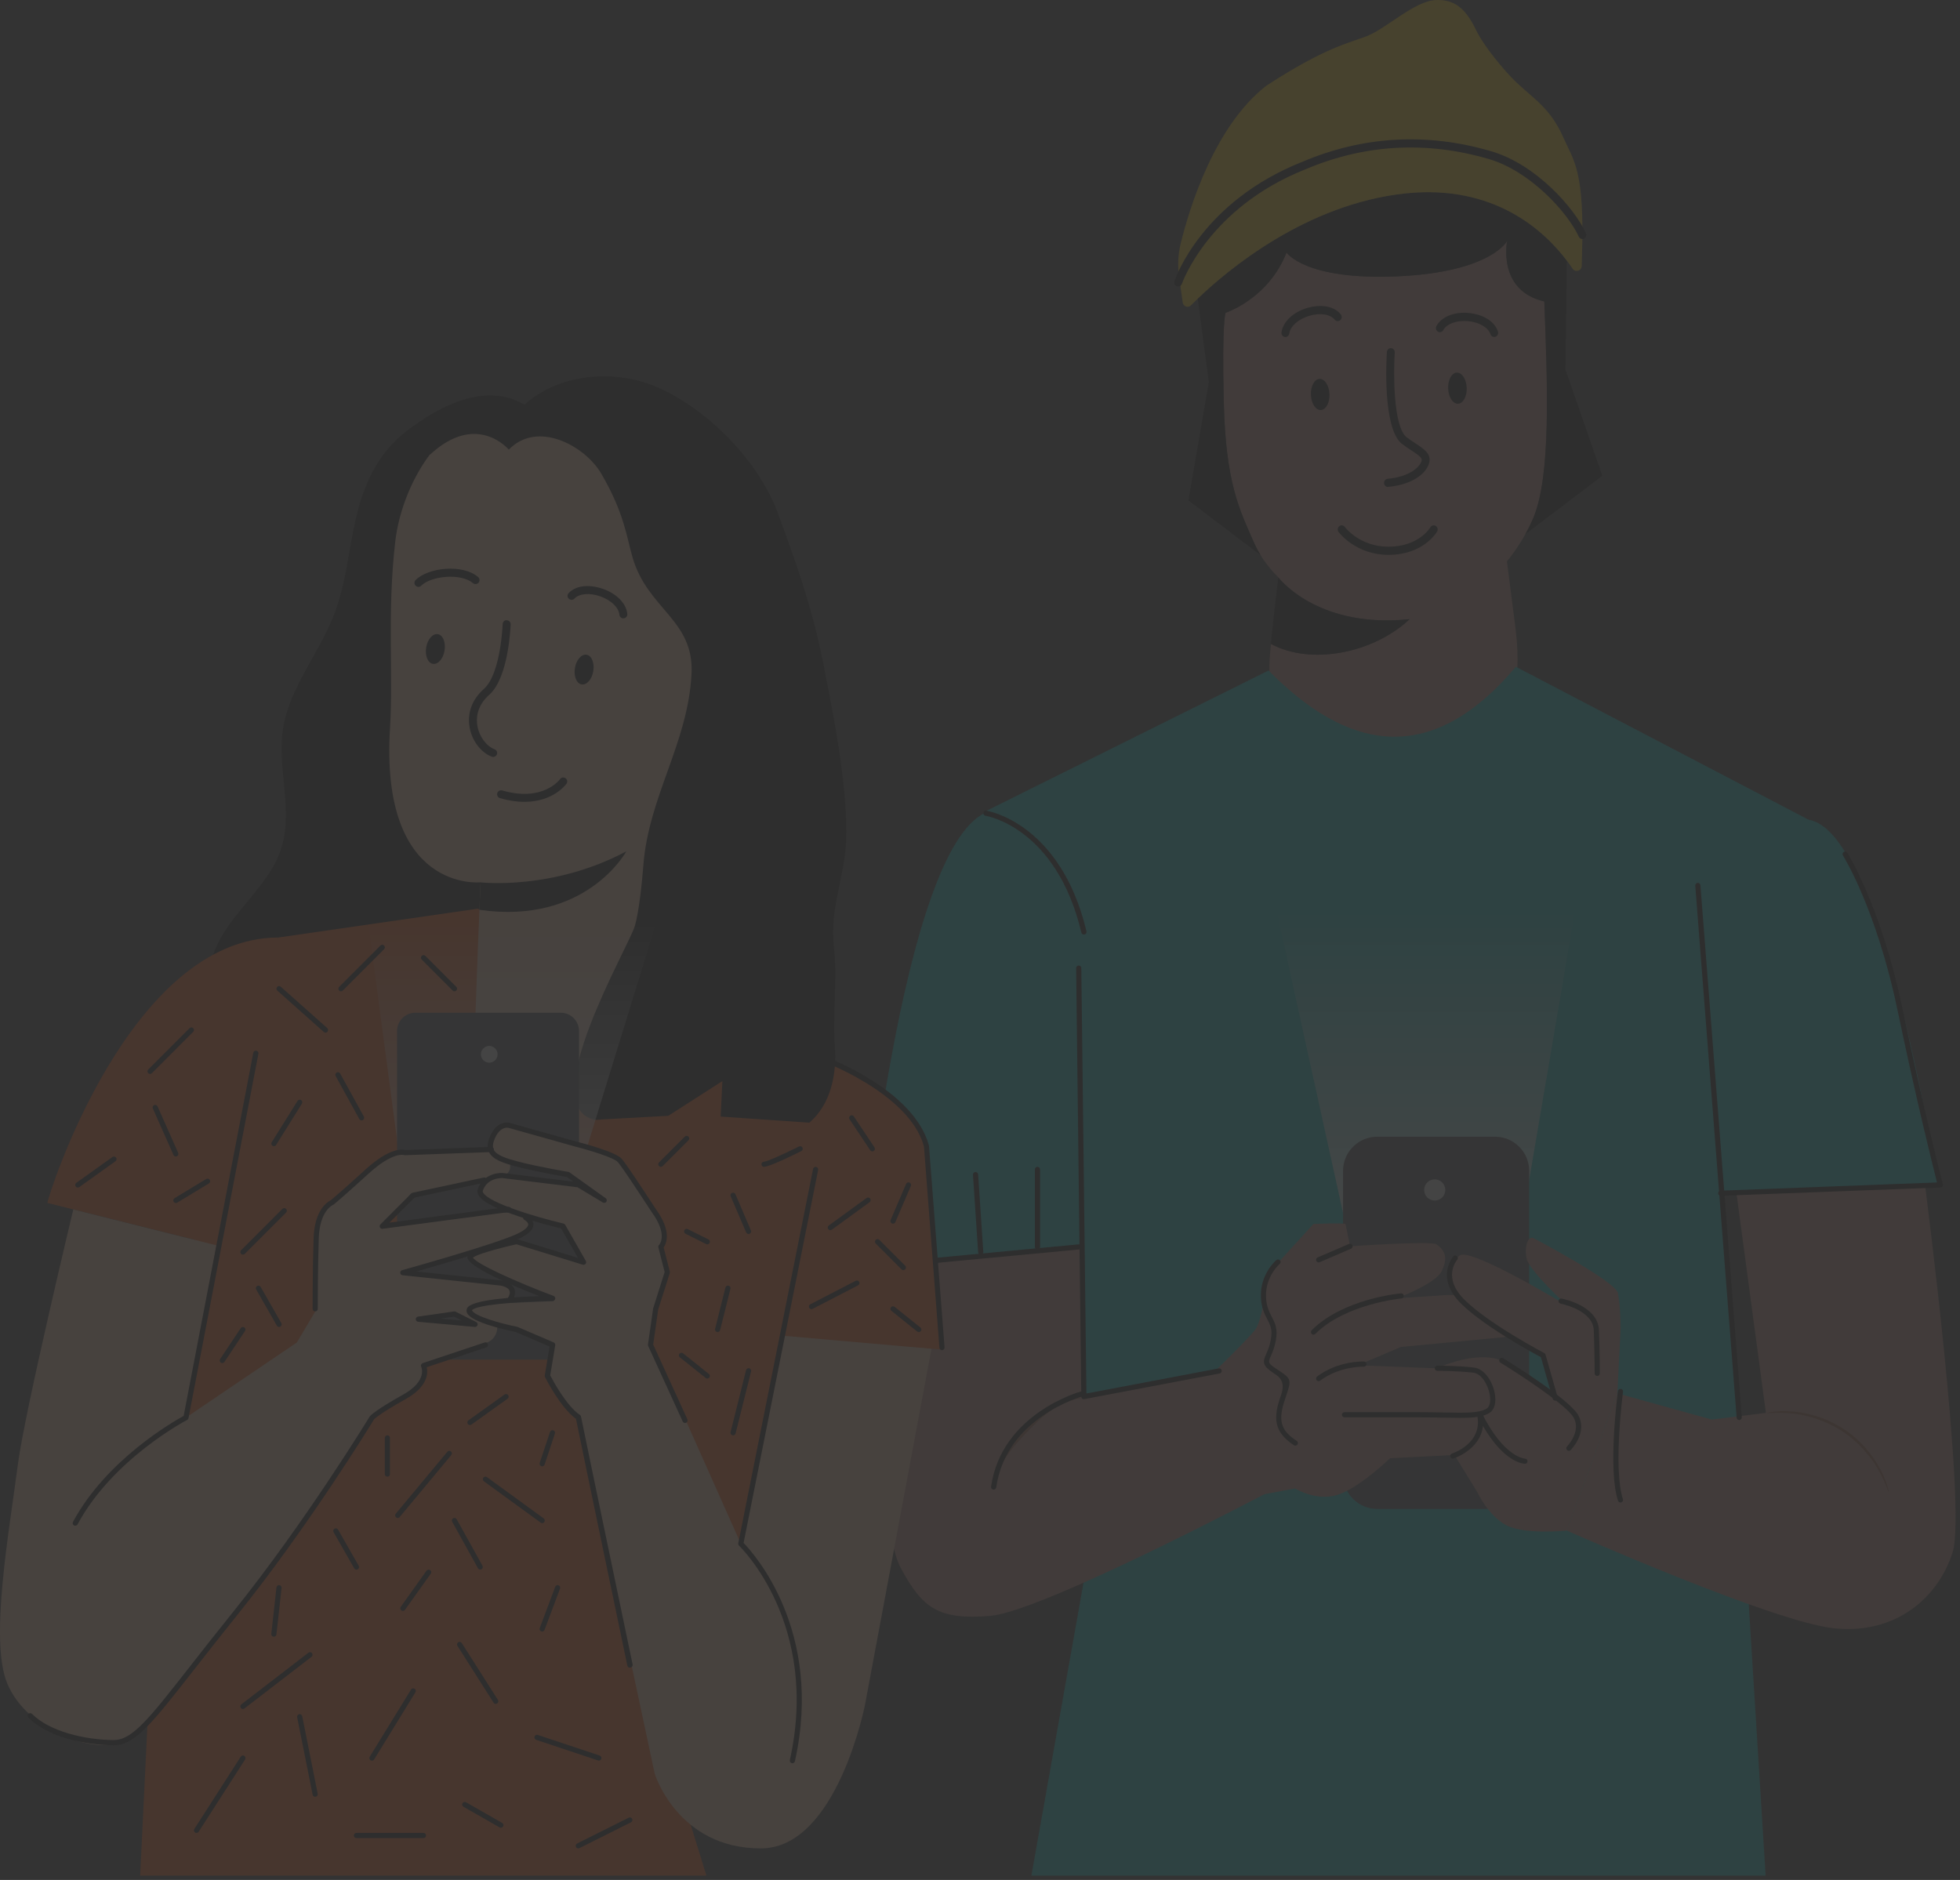 <svg width="245" height="235" viewBox="0 0 245 235" fill="none" xmlns="http://www.w3.org/2000/svg">
    <rect x="0" y="0" width="245" height="235" fill="#333333" stroke="none"/>
    <g opacity="0.1">
        <path
            d="M176.2 77.4C171.647 81.68 163.85 83.183 158.872 80.492C158.543 83.751 158.033 88.599 162.573 91.768C167.642 95.298 177.226 97.841 185.229 92.194C190.917 88.173 189.821 81.273 189.118 76.064L188.37 70.185V70.172C189.279 69.049 190.053 67.887 190.678 66.764C191.052 66.093 191.381 65.428 191.646 64.802C193.89 59.522 193.445 48.215 193.045 37.681C187.125 36.326 188.395 30.117 188.395 30.117C188.395 30.117 186.409 34.002 174.769 34.538C163.122 35.074 160.819 31.569 160.819 31.569C158.549 37.359 153.209 39.095 153.209 39.095C153.209 39.095 152.732 39.863 152.971 50.093C153.209 60.471 154.938 63.685 156.821 67.984C157.04 68.462 157.292 68.933 157.569 69.384C158.188 70.404 158.949 71.353 159.839 72.218C159.839 72.218 159.839 72.218 159.826 72.218C160.284 72.792 165.192 78.549 176.2 77.394V77.4Z"
            fill="#C18678" />
        <path
            d="M158.968 79.421C158.955 79.549 158.949 79.685 158.936 79.821C158.961 79.537 158.994 79.259 159.019 78.982L158.968 79.421Z"
            fill="#C18678" />
        <path
            d="M152.964 50.093C152.725 39.87 153.203 39.095 153.203 39.095C153.203 39.095 158.542 37.359 160.813 31.57C160.813 31.57 163.121 35.068 174.762 34.539C186.409 34.003 188.389 30.117 188.389 30.117C188.389 30.117 187.118 36.326 193.039 37.682C193.438 48.215 193.89 59.523 191.639 64.802C191.368 65.428 191.046 66.093 190.672 66.764L200.294 59.478L195.689 46.227L195.857 32.602C193.058 28.872 186.77 22.973 175.6 24.173C163.263 25.516 153.506 33.667 149.714 37.307L151.1 47.763L148.553 62.556L157.562 69.385C157.285 68.927 157.033 68.462 156.814 67.984C154.931 63.679 153.203 60.472 152.964 50.093Z"
            fill="black" />
        <path
            d="M195.869 32.602C196.134 32.951 196.366 33.286 196.572 33.59C196.921 34.106 197.701 33.867 197.714 33.235L197.74 32.183C198.114 21.23 196.721 20.145 195.379 17.105C193.825 13.582 191.748 12.375 189.536 10.283C188.014 8.844 185.428 5.682 184.513 3.765C183.126 0.86 181.649 -0.101 179.424 0.008C176.812 0.137 173.207 3.616 170.847 4.52C168.487 5.423 165.636 5.94 158.297 10.709C151.816 15.75 148.694 25.941 147.592 30.421C147.263 31.77 147.185 33.164 147.379 34.545L147.837 37.804C147.908 38.321 148.507 38.533 148.869 38.172C149.107 37.927 149.397 37.643 149.733 37.32C153.531 33.68 163.289 25.522 175.619 24.186C186.789 22.985 193.071 28.884 195.876 32.615L195.869 32.602Z"
            fill="#FFCD00" />
        <path
            d="M158.936 79.821C158.916 80.04 158.891 80.266 158.871 80.492C163.85 83.183 171.647 81.68 176.2 77.4C165.191 78.556 160.284 72.799 159.826 72.224C159.8 72.192 159.787 72.179 159.787 72.179C159.787 72.179 159.748 72.489 159.684 73.025C159.542 74.186 159.278 76.426 159.013 78.982C158.987 79.259 158.955 79.537 158.929 79.821H158.936Z"
            fill="black" />
        <path
            d="M147.269 35.823C147.218 35.823 147.16 35.816 147.108 35.797C146.85 35.706 146.715 35.416 146.805 35.145C146.94 34.738 150.262 25.193 162.818 20.216C170.434 16.989 178.38 16.55 186.422 18.913C192.026 20.565 196.792 25.993 198.243 29.149C198.359 29.401 198.256 29.711 198.011 29.827C197.759 29.949 197.469 29.84 197.353 29.588C195.921 26.49 191.233 21.391 186.151 19.894C178.328 17.596 170.602 18.015 163.179 21.165C151.061 25.974 147.766 35.39 147.734 35.481C147.663 35.694 147.469 35.823 147.269 35.823Z"
            fill="black" />
        <path
            d="M163.862 49.357C163.908 50.435 164.462 51.281 165.101 51.255C165.746 51.229 166.229 50.332 166.184 49.26C166.139 48.189 165.584 47.337 164.946 47.363C164.301 47.389 163.817 48.286 163.862 49.357Z"
            fill="black" />
        <path
            d="M181.017 48.57C181.062 49.648 181.617 50.493 182.255 50.468C182.9 50.442 183.384 49.545 183.338 48.473C183.293 47.395 182.739 46.55 182.1 46.576C181.462 46.602 180.972 47.499 181.017 48.57Z"
            fill="black" />
        <path
            d="M173.498 60.871C173.246 60.871 173.033 60.671 173.008 60.407C172.982 60.129 173.182 59.877 173.453 59.852C176.252 59.587 177.528 58.341 177.709 57.567C177.793 57.218 177.27 56.857 176.413 56.295C176.019 56.037 175.587 55.753 175.155 55.417C172.827 53.346 173.298 44.949 173.362 44C173.382 43.722 173.62 43.49 173.885 43.522C174.156 43.542 174.362 43.787 174.343 44.065C174.181 46.504 174.136 53.165 175.774 54.617C176.155 54.914 176.561 55.179 176.935 55.424C177.954 56.089 178.915 56.721 178.663 57.799C178.36 59.109 176.658 60.562 173.543 60.858C173.53 60.858 173.511 60.858 173.498 60.858V60.871Z"
            fill="black" />
        <path
            d="M173.555 69.359C169.499 69.359 167.409 66.609 167.319 66.493C167.152 66.274 167.197 65.951 167.409 65.777C167.622 65.602 167.932 65.641 168.1 65.867C168.177 65.97 169.996 68.339 173.555 68.339C177.322 68.339 178.734 66.015 178.792 65.919C178.934 65.68 179.231 65.596 179.469 65.744C179.701 65.893 179.779 66.203 179.637 66.441C179.572 66.558 177.909 69.359 173.555 69.359Z"
            fill="black" />
        <path
            d="M160.677 42.122C160.677 42.122 160.632 42.122 160.606 42.122C160.335 42.084 160.148 41.825 160.187 41.541C160.374 40.218 161.625 39.031 163.379 38.501C164.759 38.088 166.591 38.082 167.597 39.295C167.771 39.508 167.752 39.831 167.539 40.018C167.332 40.199 167.023 40.179 166.842 39.96C166.275 39.27 164.985 39.076 163.65 39.483C162.289 39.889 161.29 40.773 161.161 41.69C161.122 41.941 160.916 42.129 160.671 42.129L160.677 42.122Z"
            fill="black" />
        <path
            d="M186.776 42.122C186.57 42.122 186.383 41.993 186.312 41.78C186.022 40.928 184.893 40.27 183.5 40.141C182.081 40.025 180.849 40.464 180.411 41.264C180.276 41.509 179.979 41.593 179.74 41.458C179.502 41.322 179.418 41.006 179.553 40.761C180.185 39.599 181.778 38.953 183.584 39.121C185.016 39.25 186.725 39.928 187.241 41.438C187.331 41.703 187.195 41.993 186.937 42.09C186.886 42.109 186.828 42.122 186.776 42.122Z"
            fill="black" />
        <path
            d="M158.557 83.82L122.925 101.544L137.61 185.649L128.922 234.458H220.704L214.883 140.844L227.652 103.293L189.486 83.349C178.633 96.206 168.237 93.605 158.563 83.814L158.557 83.82Z"
            fill="#00CCCC" />
        <path
            d="M213.83 149.456L242.238 148.21C242.238 148.21 235.653 104.967 226.425 102.546C217.196 100.126 211.347 127.137 211.347 127.137L213.83 149.456Z"
            fill="#00CCCC" />
        <path
            d="M107.691 159.047C107.833 157.498 112.638 106.432 123.143 101.611C133.649 96.783 139.898 155.039 139.898 155.039L107.691 159.047Z"
            fill="#00CCCC" />
        <path d="M157.091 102.618L169.17 157.479L189.336 158.124L199.01 101.327L157.091 102.618Z"
            fill="url(#paint0_linear_11024_63357)" />
        <path
            d="M152.403 171.374L158.336 186.625C158.336 186.625 130.276 201.444 123.801 201.986C117.326 202.529 115.314 201.038 112.625 196.055C110.49 192.099 110.87 182.385 111.425 176.086C112.173 167.495 112.825 158.375 112.825 158.375L134.984 155.652L135.383 174.498L152.409 171.374"
            fill="#C18678" />
        <path
            d="M135.171 174.736C135.177 174.801 134.429 174.801 133.339 175.227C132.243 175.64 130.882 176.55 129.592 177.796C128.302 179.048 127.18 180.248 126.458 181.171C125.729 182.101 125.407 182.759 125.355 182.733C125.336 182.727 125.394 182.546 125.536 182.243C125.684 181.939 125.916 181.52 126.264 181.029C126.954 180.048 128.051 178.816 129.36 177.551C130.669 176.285 132.107 175.363 133.262 175.001C133.836 174.801 134.326 174.749 134.655 174.711C134.99 174.704 135.177 174.711 135.177 174.73L135.171 174.736Z"
            fill="#995037" />
        <path
            d="M240.645 148.281L217.08 149.314L220.737 176.609L213.978 177.448L202.17 174.176L195.83 191.318C195.83 191.318 221.543 202.736 229.269 203.542C236.995 204.349 242.303 199.676 244.076 194.042C245.85 188.407 240.645 148.275 240.645 148.275V148.281Z"
            fill="#C18678" />
        <path
            d="M186.873 142.091H172.156C169.795 142.091 167.881 144.007 167.881 146.37V184.34C167.881 186.704 169.795 188.62 172.156 188.62H186.873C189.235 188.62 191.149 186.704 191.149 184.34V146.37C191.149 144.007 189.235 142.091 186.873 142.091Z"
            fill="#45494E" />
        <path
            d="M179.341 150.069C180.071 150.069 180.663 149.476 180.663 148.746C180.663 148.015 180.071 147.423 179.341 147.423C178.61 147.423 178.019 148.015 178.019 148.746C178.019 149.476 178.61 150.069 179.341 150.069Z"
            fill="#E3E3E4" />
        <path
            d="M236.099 186.535C236.035 186.554 235.764 185.47 234.9 183.914C234.055 182.365 232.513 180.364 230.243 178.886C227.973 177.408 225.523 176.808 223.762 176.66C221.989 176.505 220.886 176.692 220.879 176.621C220.879 176.602 221.15 176.537 221.647 176.473C222.143 176.408 222.879 176.369 223.781 176.421C225.574 176.511 228.096 177.086 230.424 178.602C232.752 180.119 234.3 182.197 235.106 183.798C235.519 184.605 235.777 185.289 235.919 185.773C236.067 186.257 236.119 186.528 236.099 186.535Z"
            fill="#995037" />
        <path
            d="M168.184 152.992C167.778 152.857 164.185 152.992 164.185 152.992L158.523 159.201C158.523 159.201 157.846 165.004 156.904 166.217C155.963 167.43 151.642 171.619 151.642 171.619L157.575 186.871L161.89 186.064C161.89 186.064 164.45 187.684 167.152 186.871C169.848 186.064 173.762 182.282 173.762 182.282L181.811 181.875L185.751 178.157L180.482 171.077L169.719 170.67L175.11 168.373L187.924 167.159C187.924 167.159 190.891 166.888 189.679 164.19C188.466 161.493 180.643 161.893 180.643 161.893L174.575 162.299C174.575 162.299 179.437 160.499 180.211 158.898C180.805 157.678 180.966 156.503 179.566 155.548C178.889 155.084 168.764 155.787 168.764 155.787L168.19 152.986L168.184 152.992Z"
            fill="#C18678" />
        <path
            d="M191.73 154.787C191.73 154.787 201.958 160.176 202.242 161.641C202.577 163.352 202.577 166.088 202.577 166.088L202.171 174.188L195.831 191.331C195.831 191.331 190.569 191.873 188.279 190.653C185.983 189.44 184.636 186.471 184.636 186.471L181.804 181.882L185.28 177.938L179.515 171.084C179.515 171.084 184.507 168.657 187.879 170.141C191.252 171.626 193.948 174.356 193.948 174.356L192.871 169.47L186.383 165.346L183.417 163.216C181.888 162.119 181.114 160.195 181.598 158.382C181.766 157.749 182.043 157.201 182.488 156.917C183.971 155.974 195.973 163.261 195.973 163.261C195.973 163.261 191.239 158.93 190.852 157.401C190.478 155.929 190.994 154.335 191.736 154.8L191.73 154.787Z"
            fill="#C18678" />
        <path
            d="M67.075 51.707C61.587 46.756 54.59 51.01 50.849 53.862C47.109 56.715 45.406 60.807 44.477 64.835C43.549 68.862 43.252 73.006 41.724 76.91C39.873 81.648 36.242 85.959 35.41 90.884C34.526 96.092 36.867 101.591 34.959 106.619C33.856 109.53 31.431 111.983 29.412 114.571C27.394 117.159 25.717 120.134 26.355 123.161C27.291 127.595 32.83 130.629 38.254 132.32C42.697 133.707 47.496 134.566 52.21 134.185C56.918 133.804 61.529 132.055 64.128 129.041C66.353 126.459 66.946 123.219 67.043 120.089C67.359 109.956 63.154 100.01 61.335 89.935C59.117 77.646 62.219 63.402 67.069 51.713"
            fill="black" />
        <path
            d="M34.784 117.191L59.71 113.589L89.376 125.852L109.368 135.533L84.532 222.265L88.305 234.457H17.52L20.712 168.263L34.784 117.191Z"
            fill="#FF4F00" />
        <path
            d="M5.925 150.378C5.925 149.707 16.134 117.191 34.784 117.191L29.064 156.161L5.931 150.372L5.925 150.378Z"
            fill="#FF4F00" />
        <path
            d="M108.723 135.534C108.723 135.534 115.172 138.761 115.92 144.118C116.513 148.339 117.816 168.696 117.816 168.696L95.16 167.108L108.716 135.534H108.723Z"
            fill="#FF4F00" />
        <path
            d="M89.066 59.181C91.491 59.562 93.219 61.737 93.045 64.183L87.131 127.821C86.647 135.347 75.439 139.045 67.391 138.464C59.265 137.877 59.194 133.869 59.439 126.698C59.852 114.719 60.084 110.227 60.077 110.292C60.077 110.292 47.463 111.647 48.753 90.994C49.172 84.236 48.379 76.678 49.398 67.758C50.313 59.73 56.376 50.306 64.353 51.565L89.072 59.174L89.066 59.181Z"
            fill="#FCCAA4" />
        <path
            d="M60.078 110.298C60.078 110.298 69.074 111.337 78.29 106.419C78.29 106.419 73.279 115.661 59.916 113.725L60.084 110.304L60.078 110.298Z"
            fill="black" />
        <path
            d="M87.344 84.546C87.628 81.693 90.827 79.944 93.232 81.493C94.554 82.345 95.515 83.978 95.244 87.005C94.516 95.079 86.57 92.685 86.577 92.452C86.577 92.31 87.015 87.889 87.344 84.552V84.546Z"
            fill="#FFBE9D" />
        <path
            d="M89.311 89.605C89.35 89.586 89.44 89.715 89.672 89.844C89.891 89.973 90.285 90.083 90.723 89.96C91.6 89.722 92.445 88.437 92.613 86.985C92.697 86.249 92.613 85.539 92.4 84.939C92.207 84.326 91.865 83.88 91.439 83.764C91.02 83.629 90.697 83.855 90.575 84.074C90.446 84.287 90.485 84.455 90.439 84.468C90.414 84.487 90.278 84.319 90.375 83.99C90.42 83.835 90.536 83.648 90.736 83.513C90.942 83.371 91.233 83.319 91.529 83.377C92.148 83.474 92.658 84.1 92.884 84.758C93.148 85.423 93.264 86.23 93.167 87.049C92.968 88.669 92 90.115 90.807 90.348C90.227 90.444 89.769 90.231 89.543 90.019C89.311 89.799 89.285 89.612 89.311 89.599V89.605Z"
            fill="#EB996E" />
        <path
            d="M104.26 118.637C103.589 113.086 105.84 109.517 105.795 103.928C105.737 97.08 104.196 89.432 102.861 82.7C101.551 76.084 99.533 70.327 97.166 63.989C94.799 57.657 88.653 51.339 82.391 48.505C76.877 46.001 69.661 46.698 65.411 50.732C65.095 50.745 64.785 50.745 64.476 50.719C55.015 49.912 53.712 56.87 53.712 56.87C59.587 51.377 63.599 56.205 63.599 56.205C67.165 52.501 73.117 55.702 75.162 59.213C78.051 64.163 78.322 67.113 79.076 69.701C80.972 76.188 86.783 77.478 86.441 84.23C86.009 92.878 81.082 99.545 80.418 108.181C80.263 110.163 79.908 113.803 79.367 115.713C78.612 118.359 66.797 138.316 74.323 139.981C74.607 139.994 74.885 139.975 75.162 139.936L83.533 139.478L90.298 135.14L90.085 139.574L101.164 140.336C103.86 138.051 104.628 134.217 104.35 130.732C104.073 127.247 104.673 122.096 104.254 118.63L104.26 118.637Z"
            fill="black" />
        <path d="M44.232 101.972L51.971 160.06L67.449 162.642L86.151 101.972H44.232Z"
            fill="url(#paint1_linear_11024_63357)" />
        <path
            d="M9.162 151.185C9.162 151.185 3.093 176.479 2.249 182.953C1.139 191.505 -1.331 205.065 0.907 210.441C3.145 215.811 10.491 219.038 14.96 217.922C19.435 216.805 46.502 178.132 46.502 177.209L37.777 167.36L23.234 177.209L27.052 155.665L9.156 151.185H9.162Z"
            fill="#FCCAA4" />
        <path
            d="M70.093 126.595H51.919C50.659 126.595 49.636 127.618 49.636 128.879V167.676C49.636 168.938 50.659 169.96 51.919 169.96H70.093C71.354 169.96 72.376 168.938 72.376 167.676V128.879C72.376 127.618 71.354 126.595 70.093 126.595Z"
            fill="#45494E" />
        <path
            d="M64.45 151.662C62.773 151.378 59.49 151.946 59.49 151.946L47.843 153.553L51.339 149.242C51.339 149.242 60.858 147.538 62.844 146.97C63.644 146.738 63.831 146.183 63.766 145.602C63.657 144.569 62.728 143.821 61.696 143.846L49.914 144.098C49.095 144.117 48.301 144.421 47.682 144.963L40.84 150.94C40.111 151.578 39.692 152.495 39.692 153.463V163.454L37.106 167.817L46.044 177.434C46.044 177.434 52.19 174.117 52.758 172.832C53.325 171.554 53.183 170.418 53.183 170.418L60.793 167.856C61.664 167.566 62.218 166.714 62.148 165.804L62.128 165.591L52.467 164.881L62.934 163.067C63.534 162.964 64.037 162.499 64.115 161.899C64.218 161.105 63.644 160.427 62.896 160.356L50.617 159.194L60.806 155.774C60.806 155.774 64.172 154.767 65.811 153.934C66.752 153.457 66.307 151.985 64.443 151.669L64.45 151.662Z"
            fill="#FCCAA4" />
        <path
            d="M62.199 131.791C62.199 132.365 61.735 132.836 61.154 132.836C60.574 132.836 60.11 132.365 60.11 131.791C60.11 131.216 60.58 130.745 61.154 130.745C61.728 130.745 62.199 131.216 62.199 131.791Z"
            fill="#E3E3E4" />
        <path
            d="M82.624 152.574L78.154 145.706C77.78 145.125 77.219 144.7 76.562 144.487C73.46 143.48 64.225 140.543 62.857 140.801C61.606 141.034 61.426 142.841 61.406 143.686C61.406 143.951 61.413 144.125 61.413 144.125L63.102 145.261L70.783 146.674L75.31 149.766L72.221 148.32L63.528 146.971C62.348 146.791 61.142 147.159 60.284 147.985C59.73 148.52 59.968 148.585 59.936 148.921C59.826 150.076 63.586 151.192 63.586 151.192L70.364 153.2L72.744 157.589L64.412 155.02C64.412 155.02 59.291 156.717 58.956 157.388C58.614 158.053 62.444 159.725 62.754 159.744C63.064 159.764 69.248 162.642 69.248 162.642L63.135 162.894L56.556 164.12L59.259 165.379L64.412 166.037L68.836 168.199L68.629 172.214C68.629 172.214 70.583 176.332 72.383 177.364C74.182 178.397 81.598 168.303 81.598 168.303L82.114 163.462L83.153 159.654C83.281 159.176 83.294 158.679 83.185 158.202L82.733 156.169L83.036 154.949C83.236 154.136 83.094 153.277 82.637 152.574H82.624Z"
            fill="#FCCAA4" />
        <path
            d="M72.376 177.364L81.837 221.717C81.837 221.717 84.707 231.056 95.103 231.056C104.641 231.056 108.137 213.043 108.137 213.043L116.437 168.599L97.844 166.966L92.743 193.28L81.599 168.302L72.383 177.364H72.376Z"
            fill="#FCCAA4" />
        <path
            d="M55.569 81.319C55.401 82.345 54.75 83.088 54.112 82.984C53.48 82.881 53.106 81.964 53.273 80.938C53.441 79.912 54.092 79.17 54.731 79.273C55.363 79.376 55.737 80.293 55.569 81.319Z"
            fill="black" />
        <path
            d="M74.162 83.888C73.995 84.914 73.343 85.657 72.705 85.553C72.073 85.45 71.699 84.534 71.866 83.507C72.034 82.481 72.685 81.739 73.324 81.842C73.956 81.945 74.33 82.862 74.162 83.888Z"
            fill="black" />
        <path
            d="M52.3 73.361C52.429 73.361 52.551 73.316 52.648 73.213C53.873 71.993 57.614 71.599 59.116 72.89C59.323 73.064 59.639 73.045 59.819 72.838C60 72.632 59.974 72.315 59.768 72.135C57.839 70.469 53.525 70.928 51.951 72.509C51.758 72.703 51.758 73.019 51.951 73.213C52.048 73.309 52.177 73.361 52.3 73.361Z"
            fill="black" />
        <path
            d="M77.915 77.291C77.915 77.291 77.941 77.291 77.961 77.291C78.238 77.266 78.438 77.027 78.412 76.756C78.302 75.458 77.109 74.225 75.375 73.612C74.007 73.128 72.163 73.012 71.086 74.135C70.892 74.335 70.899 74.651 71.099 74.839C71.299 75.032 71.615 75.026 71.802 74.826C72.414 74.187 73.717 74.077 75.046 74.548C76.394 75.026 77.348 75.949 77.425 76.84C77.445 77.098 77.664 77.298 77.922 77.298L77.915 77.291Z"
            fill="black" />
        <path
            d="M61.645 94.621C61.844 94.621 62.032 94.498 62.109 94.305C62.206 94.046 62.083 93.763 61.825 93.666C60.793 93.266 59.91 92.078 59.678 90.768C59.523 89.929 59.516 88.302 61.148 86.856C63.586 84.707 63.818 78.318 63.831 78.046C63.837 77.769 63.624 77.543 63.347 77.53C63.076 77.485 62.844 77.737 62.831 78.014C62.831 78.079 62.599 84.243 60.49 86.114C59.013 87.424 58.375 89.135 58.704 90.942C59.001 92.601 60.116 94.066 61.477 94.589C61.535 94.615 61.593 94.621 61.657 94.621H61.645Z"
            fill="black" />
        <path
            d="M65.572 100.23C69.145 100.23 70.725 98.081 70.809 97.971C70.97 97.745 70.918 97.435 70.692 97.28C70.473 97.119 70.157 97.171 70.002 97.397C69.919 97.513 67.829 100.275 62.779 98.81C62.515 98.733 62.238 98.888 62.16 99.146C62.083 99.41 62.231 99.688 62.496 99.765C63.65 100.101 64.675 100.236 65.572 100.236V100.23Z"
            fill="black" />
        <path
            d="M9.407 190.718C9.355 190.718 9.304 190.705 9.252 190.679C9.098 190.595 9.039 190.402 9.123 190.24C13.328 182.424 21.764 177.642 22.957 176.996L31.663 131.597C31.695 131.423 31.869 131.307 32.043 131.339C32.218 131.371 32.334 131.539 32.301 131.72L23.563 177.267C23.544 177.364 23.479 177.448 23.395 177.493C23.305 177.538 14.108 182.34 9.697 190.544C9.639 190.653 9.53 190.711 9.414 190.711L9.407 190.718Z"
            fill="black" />
        <path
            d="M99.049 220.407C99.049 220.407 99.004 220.407 98.978 220.401C98.804 220.362 98.694 220.188 98.733 220.013C102.519 202.961 92.478 193.306 92.381 193.209C92.297 193.131 92.265 193.022 92.284 192.912L101.635 146.119C101.667 145.945 101.842 145.828 102.016 145.867C102.19 145.899 102.306 146.074 102.267 146.248L92.948 192.873C94.141 194.093 102.989 203.826 99.365 220.155C99.333 220.304 99.197 220.407 99.049 220.407Z"
            fill="black" />
        <path
            d="M117.752 168.774C117.584 168.774 117.442 168.645 117.429 168.477L115.495 143.305C113.637 136.509 102.293 132.443 102.177 132.404C102.01 132.346 101.919 132.159 101.977 131.991C102.035 131.823 102.222 131.733 102.39 131.791C102.867 131.959 114.166 136.012 116.12 143.196L118.068 168.425C118.081 168.606 117.945 168.761 117.771 168.774C117.765 168.774 117.752 168.774 117.745 168.774H117.752Z"
            fill="black" />
        <path
            d="M39.395 163.933C39.215 163.933 39.073 163.791 39.073 163.61C39.073 163.558 39.073 158.401 39.202 154.729C39.325 151.16 41.021 150.185 41.356 150.03C41.562 149.862 42.749 148.862 45.67 146.203C48.695 143.453 50.269 143.647 50.649 143.757L61.4 143.363C61.58 143.35 61.729 143.499 61.735 143.673C61.742 143.853 61.6 144.002 61.425 144.008L50.617 144.402C50.565 144.402 50.52 144.396 50.481 144.376C50.481 144.376 49.114 143.937 46.102 146.68C42.865 149.624 41.775 150.521 41.73 150.553C41.704 150.572 41.672 150.592 41.646 150.605C41.582 150.63 39.969 151.334 39.847 154.748C39.718 158.408 39.718 163.558 39.718 163.61C39.718 163.791 39.576 163.933 39.395 163.933Z"
            fill="black" />
        <path
            d="M14.237 218.161H14.218C10.858 218.148 6.053 217.232 3.551 214.702C3.429 214.573 3.429 214.372 3.551 214.243C3.68 214.121 3.88 214.121 4.009 214.243C6.215 216.477 10.729 217.496 14.218 217.509H14.231C16.552 217.509 18.661 214.805 23.756 208.299C25.265 206.369 26.981 204.175 29.051 201.606C38.183 190.266 46.154 177.164 46.231 177.035C46.296 176.957 46.973 176.235 50.378 174.337C53.441 172.633 52.687 170.91 52.648 170.839C52.609 170.755 52.609 170.658 52.648 170.574C52.687 170.49 52.751 170.426 52.842 170.393L60.58 167.812C60.748 167.754 60.929 167.844 60.987 168.018C61.045 168.186 60.954 168.373 60.78 168.425L53.344 170.903C53.506 171.62 53.519 173.324 50.694 174.898C47.727 176.551 46.895 177.28 46.767 177.403C46.309 178.158 38.486 190.918 29.56 202.006C27.497 204.575 25.781 206.763 24.272 208.693C19.042 215.379 16.875 218.155 14.244 218.155L14.237 218.161Z"
            fill="black" />
        <path
            d="M47.779 153.605C47.656 153.605 47.547 153.534 47.489 153.424C47.431 153.302 47.45 153.153 47.547 153.057L51.416 149.184C51.461 149.139 51.513 149.107 51.577 149.094L60.471 147.196C60.638 147.157 60.819 147.267 60.851 147.441C60.89 147.616 60.78 147.79 60.606 147.822L51.809 149.7L48.682 152.831L63.547 150.862C63.721 150.836 63.882 150.965 63.908 151.14C63.934 151.314 63.805 151.475 63.631 151.501L47.824 153.599C47.824 153.599 47.798 153.599 47.779 153.599V153.605Z"
            fill="black" />
        <path
            d="M63.741 162.791C63.683 162.791 63.625 162.778 63.567 162.739C63.418 162.642 63.373 162.442 63.464 162.294C63.721 161.887 63.792 161.558 63.676 161.313C63.489 160.906 62.793 160.732 62.567 160.699L50.32 159.409C50.166 159.396 50.043 159.267 50.03 159.112C50.017 158.957 50.114 158.815 50.262 158.776C50.378 158.744 61.877 155.543 64.663 154.226C65.895 153.645 66.03 153.219 66.03 153.064C66.03 152.787 65.663 152.548 65.566 152.496C65.405 152.419 65.34 152.225 65.424 152.064C65.501 151.902 65.695 151.838 65.856 151.922C65.888 151.941 66.682 152.348 66.675 153.071C66.669 153.69 66.101 154.258 64.94 154.807C62.715 155.852 55.357 157.995 52.055 158.937L62.638 160.054C62.773 160.073 63.883 160.241 64.257 161.029C64.47 161.487 64.386 162.023 64.005 162.629C63.941 162.726 63.838 162.778 63.734 162.778L63.741 162.791Z"
            fill="black" />
        <path
            d="M59.387 165.869C59.387 165.869 59.368 165.869 59.355 165.869L52.261 165.223C52.1 165.21 51.971 165.075 51.971 164.907C51.971 164.746 52.087 164.604 52.248 164.578L56.763 163.932C56.827 163.926 56.892 163.932 56.95 163.965L59.529 165.255C59.665 165.326 59.736 165.481 59.697 165.63C59.658 165.772 59.529 165.862 59.387 165.862V165.869ZM55.073 164.829L57.717 165.068L56.756 164.584L55.073 164.823V164.829Z"
            fill="black" />
        <path
            d="M40.685 129.079C40.608 129.079 40.53 129.054 40.472 128.996L34.668 123.832C34.532 123.716 34.52 123.509 34.642 123.374C34.758 123.238 34.965 123.225 35.1 123.348L40.904 128.511C41.04 128.628 41.053 128.834 40.93 128.97C40.865 129.041 40.775 129.079 40.691 129.079H40.685Z"
            fill="black" />
        <path
            d="M18.758 134.244C18.674 134.244 18.59 134.211 18.532 134.147C18.403 134.018 18.403 133.818 18.532 133.689L23.692 128.525C23.821 128.396 24.021 128.396 24.15 128.525C24.279 128.654 24.279 128.854 24.15 128.983L18.99 134.147C18.926 134.211 18.842 134.244 18.765 134.244H18.758Z"
            fill="black" />
        <path
            d="M21.983 144.57C21.86 144.57 21.744 144.499 21.686 144.376L19.107 138.567C19.036 138.406 19.107 138.212 19.268 138.141C19.429 138.07 19.623 138.141 19.694 138.303L22.273 144.112C22.344 144.273 22.273 144.467 22.112 144.538C22.067 144.557 22.022 144.563 21.983 144.563V144.57Z"
            fill="black" />
        <path
            d="M9.73 148.442C9.626 148.442 9.53 148.397 9.465 148.307C9.362 148.165 9.394 147.958 9.543 147.855L14.057 144.628C14.199 144.525 14.405 144.557 14.508 144.705C14.611 144.854 14.579 145.054 14.431 145.157L9.917 148.384C9.858 148.423 9.794 148.442 9.73 148.442Z"
            fill="black" />
        <path
            d="M21.983 150.379C21.873 150.379 21.77 150.321 21.706 150.224C21.616 150.069 21.661 149.876 21.815 149.779L25.775 147.378C25.93 147.287 26.123 147.333 26.22 147.487C26.31 147.642 26.265 147.836 26.11 147.933L22.151 150.334C22.099 150.366 22.041 150.379 21.983 150.379Z"
            fill="black" />
        <path
            d="M34.236 143.279C34.178 143.279 34.12 143.266 34.068 143.227C33.92 143.13 33.868 142.937 33.965 142.782L37.19 137.618C37.286 137.47 37.48 137.418 37.635 137.515C37.783 137.612 37.835 137.806 37.738 137.96L34.513 143.124C34.455 143.221 34.346 143.272 34.242 143.272L34.236 143.279Z"
            fill="black" />
        <path
            d="M45.2 140.052C45.084 140.052 44.974 139.994 44.916 139.884L41.956 134.508C41.872 134.353 41.93 134.153 42.085 134.069C42.239 133.985 42.439 134.037 42.523 134.198L45.483 139.575C45.567 139.729 45.509 139.929 45.354 140.013C45.303 140.039 45.251 140.052 45.2 140.052Z"
            fill="black" />
        <path
            d="M30.367 156.833C30.283 156.833 30.199 156.801 30.141 156.736C30.012 156.607 30.012 156.407 30.141 156.278L35.3 151.115C35.429 150.985 35.629 150.985 35.758 151.115C35.887 151.244 35.887 151.444 35.758 151.573L30.599 156.736C30.535 156.801 30.451 156.833 30.373 156.833H30.367Z"
            fill="black" />
        <path
            d="M34.881 165.869C34.771 165.869 34.662 165.811 34.604 165.707L32.024 161.189C31.934 161.034 31.992 160.834 32.147 160.75C32.301 160.66 32.495 160.718 32.585 160.873L35.165 165.391C35.255 165.546 35.197 165.746 35.042 165.83C34.991 165.856 34.939 165.875 34.881 165.875V165.869Z"
            fill="black" />
        <path
            d="M27.787 170.387C27.722 170.387 27.664 170.368 27.606 170.335C27.458 170.239 27.419 170.039 27.516 169.89L30.096 166.018C30.192 165.869 30.392 165.83 30.54 165.927C30.689 166.024 30.727 166.224 30.631 166.373L28.051 170.245C27.987 170.335 27.89 170.387 27.78 170.387H27.787Z"
            fill="black" />
        <path
            d="M42.62 123.917C42.536 123.917 42.452 123.884 42.394 123.82C42.265 123.691 42.265 123.491 42.394 123.362L47.553 118.198C47.682 118.069 47.882 118.069 48.011 118.198C48.14 118.327 48.14 118.527 48.011 118.656L42.852 123.82C42.788 123.884 42.704 123.917 42.626 123.917H42.62Z"
            fill="black" />
        <path
            d="M56.808 123.916C56.724 123.916 56.641 123.884 56.583 123.82L52.713 119.947C52.584 119.818 52.584 119.618 52.713 119.489C52.842 119.36 53.042 119.36 53.171 119.489L57.041 123.361C57.169 123.491 57.169 123.691 57.041 123.82C56.976 123.884 56.892 123.916 56.815 123.916H56.808Z"
            fill="black" />
        <path
            d="M49.714 189.75C49.643 189.75 49.566 189.724 49.507 189.672C49.372 189.556 49.353 189.356 49.469 189.22L55.918 181.475C56.034 181.34 56.234 181.32 56.369 181.437C56.505 181.553 56.524 181.753 56.408 181.888L49.959 189.634C49.894 189.711 49.804 189.75 49.714 189.75Z"
            fill="black" />
        <path
            d="M44.555 196.204C44.445 196.204 44.335 196.146 44.277 196.043L41.698 191.525C41.608 191.37 41.666 191.17 41.82 191.086C41.975 190.995 42.169 191.053 42.259 191.208L44.839 195.726C44.929 195.881 44.871 196.081 44.716 196.165C44.664 196.191 44.613 196.21 44.555 196.21V196.204Z"
            fill="black" />
        <path
            d="M30.367 213.63C30.27 213.63 30.173 213.585 30.109 213.501C29.999 213.359 30.025 213.159 30.167 213.049L38.551 206.595C38.693 206.485 38.893 206.511 39.002 206.653C39.112 206.795 39.086 206.995 38.944 207.105L30.56 213.559C30.502 213.604 30.431 213.623 30.367 213.623V213.63Z"
            fill="black" />
        <path
            d="M34.236 204.594C34.236 204.594 34.21 204.594 34.197 204.594C34.023 204.574 33.894 204.413 33.913 204.239L34.558 198.43C34.577 198.256 34.745 198.127 34.913 198.146C35.087 198.165 35.216 198.327 35.197 198.501L34.552 204.31C34.532 204.478 34.39 204.594 34.229 204.594H34.236Z"
            fill="black" />
        <path
            d="M67.771 190.395C67.707 190.395 67.642 190.376 67.584 190.331L60.49 185.167C60.348 185.064 60.316 184.857 60.419 184.715C60.522 184.573 60.722 184.541 60.871 184.644L67.965 189.808C68.106 189.911 68.139 190.118 68.035 190.26C67.971 190.343 67.874 190.395 67.778 190.395H67.771Z"
            fill="black" />
        <path
            d="M58.743 178.132C58.64 178.132 58.543 178.087 58.478 177.996C58.375 177.854 58.407 177.648 58.556 177.544L63.07 174.317C63.212 174.214 63.419 174.246 63.522 174.395C63.625 174.543 63.593 174.743 63.444 174.847L58.93 178.074C58.872 178.112 58.807 178.132 58.743 178.132Z"
            fill="black" />
        <path
            d="M48.424 184.586C48.243 184.586 48.102 184.444 48.102 184.263V179.745C48.102 179.565 48.243 179.423 48.424 179.423C48.605 179.423 48.746 179.565 48.746 179.745V184.263C48.746 184.444 48.605 184.586 48.424 184.586Z"
            fill="black" />
        <path
            d="M60.032 196.203C59.916 196.203 59.806 196.145 59.748 196.036L56.524 190.227C56.44 190.072 56.492 189.872 56.647 189.788C56.801 189.698 57.001 189.756 57.085 189.911L60.31 195.719C60.393 195.874 60.342 196.074 60.187 196.158C60.135 196.184 60.084 196.197 60.032 196.197V196.203Z"
            fill="black" />
        <path
            d="M50.359 201.367C50.295 201.367 50.23 201.348 50.172 201.309C50.03 201.206 49.992 201.006 50.095 200.857L53.319 196.339C53.422 196.197 53.622 196.159 53.771 196.262C53.913 196.365 53.951 196.565 53.848 196.714L50.623 201.232C50.559 201.322 50.462 201.367 50.359 201.367Z"
            fill="black" />
        <path
            d="M61.967 212.985C61.858 212.985 61.754 212.933 61.696 212.837L57.182 205.737C57.085 205.589 57.13 205.388 57.279 205.292C57.427 205.195 57.627 205.24 57.724 205.388L62.238 212.488C62.335 212.637 62.29 212.837 62.141 212.933C62.09 212.966 62.025 212.985 61.967 212.985Z"
            fill="black" />
        <path
            d="M46.489 220.084C46.431 220.084 46.373 220.071 46.322 220.039C46.173 219.949 46.122 219.749 46.218 219.594L51.378 211.203C51.468 211.048 51.668 211.003 51.823 211.1C51.971 211.19 52.023 211.39 51.926 211.545L46.767 219.936C46.709 220.033 46.599 220.091 46.489 220.091V220.084Z"
            fill="black" />
        <path
            d="M39.395 224.602C39.247 224.602 39.112 224.499 39.079 224.344L37.145 214.663C37.112 214.488 37.222 214.32 37.396 214.282C37.57 214.249 37.738 214.359 37.777 214.533L39.711 224.215C39.744 224.389 39.634 224.557 39.46 224.596C39.441 224.596 39.415 224.596 39.395 224.596V224.602Z"
            fill="black" />
        <path
            d="M24.563 229.12C24.505 229.12 24.44 229.101 24.389 229.068C24.24 228.972 24.195 228.772 24.292 228.623L30.096 219.587C30.193 219.439 30.393 219.394 30.541 219.49C30.689 219.587 30.735 219.787 30.638 219.936L24.834 228.972C24.769 229.068 24.666 229.12 24.563 229.12Z"
            fill="black" />
        <path
            d="M62.612 228.475C62.56 228.475 62.502 228.462 62.45 228.43L57.936 225.848C57.781 225.758 57.73 225.564 57.813 225.409C57.904 225.255 58.097 225.203 58.252 225.287L62.766 227.868C62.921 227.959 62.973 228.152 62.889 228.307C62.831 228.411 62.721 228.469 62.612 228.469V228.475Z"
            fill="black" />
        <path
            d="M67.771 203.949C67.733 203.949 67.694 203.942 67.655 203.93C67.488 203.865 67.404 203.678 67.468 203.516L69.403 198.353C69.468 198.185 69.654 198.101 69.816 198.166C69.983 198.23 70.067 198.418 70.003 198.579L68.068 203.742C68.016 203.871 67.894 203.949 67.765 203.949H67.771Z"
            fill="black" />
        <path
            d="M74.865 220.084C74.833 220.084 74.794 220.084 74.762 220.064L67.023 217.483C66.856 217.425 66.765 217.244 66.817 217.076C66.875 216.908 67.055 216.818 67.223 216.87L74.962 219.451C75.13 219.509 75.22 219.69 75.168 219.858C75.123 219.993 75.001 220.077 74.865 220.077V220.084Z"
            fill="black" />
        <path
            d="M72.285 231.057C72.169 231.057 72.053 230.993 71.995 230.876C71.918 230.715 71.982 230.521 72.137 230.444L78.586 227.217C78.747 227.139 78.941 227.204 79.018 227.359C79.095 227.52 79.031 227.714 78.876 227.791L72.427 231.018C72.382 231.044 72.33 231.051 72.285 231.051V231.057Z"
            fill="black" />
        <path
            d="M52.938 229.765H44.554C44.374 229.765 44.232 229.623 44.232 229.443C44.232 229.262 44.374 229.12 44.554 229.12H52.938C53.119 229.12 53.261 229.262 53.261 229.443C53.261 229.623 53.119 229.765 52.938 229.765Z"
            fill="black" />
        <path
            d="M67.772 183.295C67.74 183.295 67.701 183.295 67.669 183.276C67.501 183.218 67.411 183.037 67.462 182.869L68.752 178.997C68.81 178.829 68.991 178.738 69.158 178.79C69.326 178.848 69.416 179.029 69.365 179.197L68.075 183.069C68.03 183.205 67.907 183.289 67.772 183.289V183.295Z"
            fill="black" />
        <path
            d="M82.604 145.86C82.52 145.86 82.436 145.828 82.378 145.764C82.249 145.635 82.249 145.434 82.378 145.305L85.603 142.078C85.732 141.949 85.932 141.949 86.061 142.078C86.19 142.207 86.19 142.407 86.061 142.537L82.836 145.764C82.772 145.828 82.688 145.86 82.611 145.86H82.604Z"
            fill="black" />
        <path
            d="M93.567 154.251C93.445 154.251 93.322 154.18 93.271 154.057L91.336 149.539C91.265 149.378 91.336 149.184 91.504 149.113C91.665 149.042 91.859 149.113 91.929 149.281L93.864 153.799C93.935 153.961 93.864 154.154 93.697 154.225C93.658 154.245 93.613 154.251 93.567 154.251Z"
            fill="black" />
        <path
            d="M89.698 166.514C89.698 166.514 89.647 166.514 89.621 166.501C89.447 166.456 89.344 166.282 89.389 166.108L90.679 160.944C90.724 160.77 90.898 160.667 91.072 160.712C91.246 160.757 91.349 160.931 91.304 161.106L90.014 166.269C89.976 166.417 89.847 166.514 89.705 166.514H89.698Z"
            fill="black" />
        <path
            d="M88.408 172.323C88.338 172.323 88.267 172.298 88.209 172.252L84.984 169.671C84.842 169.561 84.823 169.354 84.932 169.219C85.042 169.083 85.248 169.058 85.384 169.167L88.608 171.749C88.75 171.859 88.77 172.065 88.66 172.201C88.596 172.278 88.505 172.323 88.408 172.323Z"
            fill="black" />
        <path
            d="M88.409 155.542C88.357 155.542 88.312 155.529 88.267 155.51L85.687 154.219C85.526 154.141 85.461 153.948 85.545 153.786C85.623 153.625 85.816 153.56 85.977 153.644L88.557 154.935C88.718 155.013 88.782 155.206 88.699 155.368C88.641 155.484 88.531 155.548 88.409 155.548V155.542Z"
            fill="black" />
        <path
            d="M91.633 179.423C91.633 179.423 91.581 179.423 91.556 179.41C91.381 179.365 91.278 179.19 91.323 179.016L93.258 171.271C93.303 171.097 93.477 170.993 93.651 171.039C93.826 171.084 93.929 171.258 93.884 171.432L91.949 179.177C91.91 179.326 91.781 179.423 91.639 179.423H91.633Z"
            fill="black" />
        <path
            d="M95.502 145.861C95.322 145.861 95.18 145.719 95.18 145.538C95.18 145.357 95.322 145.215 95.502 145.215C95.857 145.215 98.004 144.247 99.875 143.311C100.036 143.234 100.229 143.298 100.307 143.453C100.384 143.615 100.32 143.808 100.165 143.886C99.243 144.351 96.173 145.854 95.509 145.854L95.502 145.861Z"
            fill="black" />
        <path
            d="M109.046 143.925C108.942 143.925 108.839 143.873 108.775 143.783L106.195 139.911C106.098 139.762 106.137 139.562 106.285 139.465C106.434 139.368 106.634 139.407 106.73 139.556L109.31 143.428C109.407 143.577 109.368 143.777 109.22 143.873C109.162 143.912 109.104 143.925 109.039 143.925H109.046Z"
            fill="black" />
        <path
            d="M103.789 153.773C103.693 153.773 103.589 153.728 103.531 153.638C103.428 153.496 103.46 153.289 103.602 153.186L108.323 149.752C108.465 149.649 108.671 149.681 108.774 149.823C108.878 149.965 108.845 150.172 108.703 150.275L103.983 153.709C103.925 153.748 103.86 153.773 103.796 153.773H103.789Z"
            fill="black" />
        <path
            d="M112.915 158.769C112.831 158.769 112.747 158.737 112.689 158.672L109.465 155.445C109.336 155.316 109.336 155.116 109.465 154.987C109.594 154.858 109.793 154.858 109.922 154.987L113.147 158.214C113.276 158.343 113.276 158.543 113.147 158.672C113.082 158.737 112.999 158.769 112.921 158.769H112.915Z"
            fill="black" />
        <path
            d="M101.436 163.649C101.32 163.649 101.203 163.584 101.152 163.475C101.068 163.313 101.132 163.12 101.287 163.042L106.969 160.099C107.13 160.015 107.324 160.08 107.401 160.235C107.485 160.396 107.42 160.59 107.266 160.667L101.584 163.61C101.539 163.636 101.487 163.649 101.436 163.649Z"
            fill="black" />
        <path
            d="M114.85 166.514C114.779 166.514 114.708 166.488 114.65 166.443L111.425 163.861C111.283 163.752 111.264 163.545 111.374 163.409C111.483 163.274 111.69 163.248 111.825 163.358L115.05 165.94C115.192 166.049 115.211 166.256 115.101 166.391C115.037 166.469 114.946 166.514 114.85 166.514Z"
            fill="black" />
        <path
            d="M111.625 152.96C111.58 152.96 111.541 152.954 111.496 152.934C111.335 152.863 111.257 152.676 111.328 152.508L113.263 147.991C113.334 147.829 113.521 147.752 113.689 147.823C113.85 147.894 113.927 148.081 113.856 148.249L111.921 152.767C111.87 152.889 111.747 152.96 111.625 152.96Z"
            fill="black" />
        <path
            d="M78.735 208.467C78.587 208.467 78.451 208.364 78.419 208.209C78.361 207.938 72.75 181.088 71.996 177.351C70.054 175.964 68.21 172.298 68.126 172.143C68.094 172.085 68.087 172.014 68.094 171.943L68.7 168.322L64.45 166.495C63.463 166.295 58.988 165.333 58.401 164.159C58.298 163.952 58.291 163.733 58.388 163.533C58.904 162.461 64.25 162.126 67.417 162.022C63.876 160.641 58.42 158.318 58.42 157.143C58.42 156.898 58.42 156.239 64.476 154.89C64.528 154.878 64.585 154.878 64.644 154.897L72.247 157.24L70.138 153.554C68.7 153.212 60.845 151.257 59.813 149.404C59.639 149.088 59.665 148.817 59.723 148.649C60.297 146.932 62.025 146.571 62.857 146.629L71.686 147.713L70.867 147.126C70.319 147.036 66.836 146.429 64.528 145.816C62.941 145.39 61.587 144.964 61.129 144.015C60.871 143.492 60.91 142.86 61.239 142.085C62.212 139.794 63.85 140.401 63.87 140.407L71.989 142.686C72.815 142.892 77.013 143.996 77.729 144.867C78.4 145.693 79.78 147.778 81.966 151.121C84.01 153.922 83.288 155.465 82.953 155.936L83.726 158.95C83.739 159.008 83.739 159.073 83.726 159.131L82.269 163.707L81.65 168.076L85.925 177.422C85.996 177.584 85.925 177.777 85.764 177.848C85.603 177.919 85.41 177.848 85.339 177.687L81.024 168.251C80.998 168.193 80.992 168.135 80.998 168.07L81.643 163.552L83.082 159.008L82.295 155.93C82.269 155.82 82.295 155.697 82.385 155.62C82.43 155.575 83.546 154.368 81.443 151.483C79.47 148.475 77.922 146.113 77.239 145.274C76.794 144.725 73.685 143.776 71.834 143.305L63.676 141.014C63.605 140.988 62.567 140.64 61.845 142.331C61.593 142.924 61.548 143.383 61.722 143.725C62.064 144.422 63.328 144.815 64.708 145.183C67.178 145.842 71.022 146.487 71.06 146.494C71.112 146.5 71.157 146.519 71.196 146.552L75.71 149.779C75.852 149.882 75.884 150.076 75.794 150.218C75.704 150.36 75.51 150.405 75.356 150.314L72.189 148.41L62.812 147.262C62.748 147.262 60.903 147.178 60.349 148.849C60.336 148.895 60.323 148.966 60.394 149.082C61.103 150.347 66.791 152.089 70.441 152.948C70.525 152.967 70.603 153.025 70.648 153.103L73.227 157.621C73.292 157.737 73.279 157.879 73.201 157.982C73.118 158.085 72.982 158.124 72.853 158.092L64.553 155.536C62.212 156.059 59.562 156.82 59.104 157.188C59.491 157.963 64.573 160.26 69.197 161.997C69.338 162.048 69.429 162.203 69.403 162.352C69.377 162.5 69.242 162.616 69.087 162.616C64.489 162.687 59.323 163.152 58.994 163.797C59.33 164.52 62.496 165.424 64.631 165.85C64.65 165.85 64.676 165.863 64.695 165.869L69.21 167.805C69.345 167.863 69.422 168.005 69.403 168.154L68.777 171.923C69.081 172.511 70.809 175.751 72.492 176.874C72.563 176.919 72.615 176.996 72.627 177.08C73.266 180.268 79.019 207.783 79.077 208.06C79.115 208.235 78.999 208.409 78.825 208.441C78.806 208.441 78.78 208.448 78.761 208.448L78.735 208.467Z"
            fill="black" />
        <path
            d="M135.487 116.817C135.338 116.817 135.209 116.72 135.171 116.572C132.036 103.386 123.272 101.985 123.188 101.972C123.014 101.947 122.892 101.785 122.917 101.604C122.943 101.43 123.104 101.308 123.285 101.333C123.375 101.346 132.572 102.811 135.809 116.423C135.848 116.598 135.745 116.772 135.57 116.811C135.545 116.811 135.519 116.817 135.493 116.817H135.487Z"
            fill="black" />
        <path
            d="M135.487 174.905C135.416 174.905 135.338 174.879 135.28 174.834C135.209 174.776 135.164 174.686 135.164 174.589L134.519 121.019C134.519 120.838 134.661 120.696 134.835 120.69C135.01 120.683 135.158 120.832 135.164 121.006L135.803 174.189L152.338 171.052C152.512 171.02 152.68 171.136 152.712 171.31C152.745 171.484 152.628 171.652 152.454 171.684L135.538 174.892C135.538 174.892 135.5 174.892 135.48 174.892L135.487 174.905Z"
            fill="black" />
        <path
            d="M217.403 177.506C217.235 177.506 217.093 177.377 217.08 177.209L211.908 110.711C211.895 110.537 212.024 110.375 212.205 110.363C212.379 110.35 212.54 110.479 212.553 110.659L217.725 177.157C217.738 177.332 217.609 177.493 217.428 177.506C217.422 177.506 217.409 177.506 217.403 177.506Z"
            fill="black" />
        <path
            d="M215.094 149.482C214.92 149.482 214.778 149.346 214.771 149.172C214.765 148.991 214.9 148.843 215.081 148.836L242.128 147.81C241.651 145.945 239.549 137.554 237.188 126.259C234.531 113.551 230.41 107.006 230.372 106.942C230.275 106.793 230.32 106.593 230.468 106.497C230.617 106.4 230.817 106.445 230.913 106.593C230.952 106.658 235.137 113.286 237.82 126.124C240.49 138.897 242.831 147.946 242.857 148.036C242.883 148.133 242.857 148.23 242.805 148.307C242.754 148.384 242.657 148.436 242.56 148.436L215.113 149.475C215.113 149.475 215.107 149.475 215.1 149.475L215.094 149.482Z"
            fill="black" />
        <path
            d="M117.197 157.852C117.036 157.852 116.894 157.73 116.875 157.562C116.855 157.388 116.991 157.226 117.165 157.213L134.816 155.548C134.997 155.529 135.152 155.664 135.164 155.839C135.184 156.013 135.048 156.174 134.874 156.187L117.223 157.852C117.223 157.852 117.204 157.852 117.191 157.852H117.197Z"
            fill="black" />
        <path
            d="M129.682 156.188C129.502 156.188 129.36 156.046 129.36 155.865V146.184C129.36 146.003 129.502 145.861 129.682 145.861C129.863 145.861 130.005 146.003 130.005 146.184V155.865C130.005 156.046 129.863 156.188 129.682 156.188Z"
            fill="black" />
        <path
            d="M122.588 156.832C122.42 156.832 122.279 156.703 122.266 156.529L121.621 146.848C121.608 146.667 121.743 146.519 121.924 146.506C122.098 146.499 122.253 146.628 122.266 146.809L122.911 156.49C122.923 156.671 122.788 156.819 122.607 156.832C122.601 156.832 122.595 156.832 122.588 156.832Z"
            fill="black" />
        <path
            d="M124.201 186.2C124.201 186.2 124.169 186.2 124.156 186.2C123.982 186.174 123.859 186.013 123.885 185.832C125.188 176.693 134.984 173.975 135.087 173.95C135.261 173.904 135.435 174.008 135.48 174.175C135.525 174.35 135.422 174.524 135.255 174.569C135.158 174.595 125.768 177.209 124.53 185.922C124.504 186.084 124.369 186.2 124.214 186.2H124.201Z"
            fill="black" />
        <path
            d="M161.928 180.714C161.864 180.714 161.806 180.694 161.747 180.662C159.548 179.197 159.058 177.654 159.935 174.976L160.167 174.285C160.537 173.197 160.311 172.381 159.49 171.839L159.168 171.626C157.788 170.703 157.82 170.264 158.271 169.251C158.465 168.819 158.704 168.283 158.852 167.457C159.084 166.192 158.787 165.624 158.407 164.901C158.065 164.249 157.672 163.507 157.614 162.164C157.491 159.286 159.465 157.575 159.548 157.504C159.684 157.388 159.884 157.407 160 157.543C160.116 157.679 160.097 157.885 159.961 157.995C159.942 158.008 158.142 159.576 158.252 162.132C158.304 163.332 158.645 163.971 158.968 164.597C159.368 165.365 159.748 166.088 159.477 167.573C159.31 168.476 159.045 169.077 158.852 169.516C158.51 170.29 158.465 170.387 159.516 171.09L159.839 171.303C161.406 172.336 161.444 172.484 160.767 174.492L160.542 175.176C159.652 177.887 160.367 178.971 162.096 180.12C162.244 180.217 162.283 180.417 162.186 180.565C162.122 180.656 162.025 180.707 161.915 180.707L161.928 180.714Z"
            fill="black" />
        <path
            d="M164.83 157.801C164.707 157.801 164.585 157.73 164.533 157.608C164.462 157.446 164.533 157.253 164.701 157.182L168.622 155.497C168.783 155.426 168.977 155.497 169.048 155.665C169.119 155.826 169.048 156.02 168.88 156.091L164.959 157.775C164.92 157.795 164.875 157.801 164.83 157.801Z"
            fill="black" />
        <path
            d="M164.185 166.837C164.101 166.837 164.018 166.805 163.96 166.74C163.831 166.611 163.831 166.411 163.96 166.282C167.868 162.371 174.826 161.699 175.123 161.673C175.303 161.654 175.458 161.79 175.471 161.964C175.484 162.138 175.355 162.3 175.181 162.312C175.11 162.312 168.158 162.997 164.417 166.74C164.353 166.805 164.269 166.837 164.192 166.837H164.185Z"
            fill="black" />
        <path
            d="M164.83 172.645C164.733 172.645 164.636 172.6 164.572 172.516C164.462 172.374 164.495 172.174 164.636 172.064C167.281 170.083 170.37 170.186 170.499 170.193C170.679 170.199 170.815 170.348 170.808 170.528C170.802 170.709 170.641 170.851 170.473 170.838C170.447 170.838 167.474 170.741 165.023 172.581C164.965 172.626 164.901 172.645 164.83 172.645Z"
            fill="black" />
        <path
            d="M182.513 177.235C181.926 177.235 181.269 177.222 180.527 177.209C179.547 177.19 178.412 177.17 177.09 177.17H168.061C167.88 177.17 167.738 177.028 167.738 176.848C167.738 176.667 167.88 176.525 168.061 176.525H177.09C178.418 176.525 179.56 176.544 180.54 176.564C183.319 176.615 184.848 176.648 185.822 176.086C186.234 175.847 186.383 175.118 186.196 174.214C185.957 173.027 185.164 171.71 184.171 171.587C182.242 171.362 179.688 171.355 179.663 171.355C179.482 171.355 179.34 171.213 179.34 171.032C179.34 170.852 179.482 170.71 179.663 170.71C179.688 170.71 182.281 170.71 184.248 170.949C185.557 171.103 186.537 172.646 186.828 174.085C187.073 175.299 186.815 176.26 186.138 176.648C185.293 177.132 184.203 177.235 182.507 177.235H182.513Z"
            fill="black" />
        <path
            d="M190.626 182.973C190.497 182.973 188.073 182.908 185.37 178.248C185.048 181.217 181.733 182.302 181.694 182.315C181.527 182.366 181.346 182.276 181.288 182.102C181.237 181.934 181.327 181.753 181.494 181.695C181.656 181.643 185.377 180.411 184.648 176.893C184.616 176.732 184.706 176.577 184.861 176.525C185.016 176.474 185.183 176.538 185.254 176.687C188.027 182.218 190.601 182.327 190.626 182.334C190.8 182.334 190.949 182.482 190.942 182.657C190.936 182.831 190.8 182.979 190.626 182.979V182.973Z"
            fill="black" />
        <path
            d="M199.655 172C199.474 172 199.332 171.858 199.332 171.677C199.332 171.651 199.332 169.07 199.223 166.288C199.126 163.758 195.121 162.964 195.082 162.958C194.908 162.925 194.792 162.758 194.824 162.583C194.857 162.409 195.024 162.293 195.198 162.325C195.385 162.357 199.745 163.222 199.868 166.262C199.977 169.057 199.977 171.651 199.977 171.677C199.977 171.858 199.835 172 199.655 172Z"
            fill="black" />
        <path
            d="M194.399 175.079C194.257 175.079 194.128 174.989 194.089 174.847L192.612 169.644C191.651 169.135 185.686 165.914 182.7 163.022C179.327 159.763 181.642 157.078 181.662 157.052C181.778 156.917 181.984 156.904 182.12 157.026C182.255 157.143 182.268 157.349 182.145 157.478C182.068 157.569 180.23 159.744 183.145 162.558C186.26 165.572 192.96 169.102 193.031 169.135C193.109 169.173 193.167 169.244 193.193 169.335L194.708 174.672C194.76 174.847 194.657 175.021 194.489 175.072C194.457 175.079 194.431 175.085 194.399 175.085V175.079Z"
            fill="black" />
        <path
            d="M202.557 187.813C202.421 187.813 202.299 187.729 202.254 187.594C200.957 183.695 202.189 174.292 202.241 173.898C202.267 173.724 202.428 173.595 202.602 173.62C202.776 173.646 202.905 173.808 202.879 173.982C202.866 174.079 201.615 183.631 202.866 187.394C202.924 187.561 202.834 187.749 202.66 187.8C202.628 187.813 202.589 187.82 202.557 187.82V187.813Z"
            fill="black" />
        <path
            d="M196.108 181.359C196.024 181.359 195.941 181.327 195.882 181.262C195.754 181.14 195.754 180.933 195.882 180.804C195.902 180.785 197.637 179.004 196.74 177.261C195.941 175.699 189.84 171.736 187.557 170.336C187.402 170.245 187.357 170.045 187.447 169.89C187.537 169.735 187.737 169.69 187.892 169.78C188.234 169.987 196.263 174.918 197.314 176.958C198.423 179.126 196.424 181.166 196.34 181.256C196.276 181.321 196.192 181.353 196.115 181.353L196.108 181.359Z"
            fill="black" />
    </g>
    <defs>
        <linearGradient id="paint0_linear_11024_63357" x1="178.051" y1="156.614" x2="178.051" y2="105.18"
            gradientUnits="userSpaceOnUse">
            <stop stop-color="white" />
            <stop offset="0.84" stop-color="white" stop-opacity="0" />
        </linearGradient>
        <linearGradient id="paint1_linear_11024_63357" x1="65.191" y1="161.028" x2="65.191" y2="106.09"
            gradientUnits="userSpaceOnUse">
            <stop stop-color="white" />
            <stop offset="0.84" stop-color="white" stop-opacity="0" />
        </linearGradient>
    </defs>
</svg>